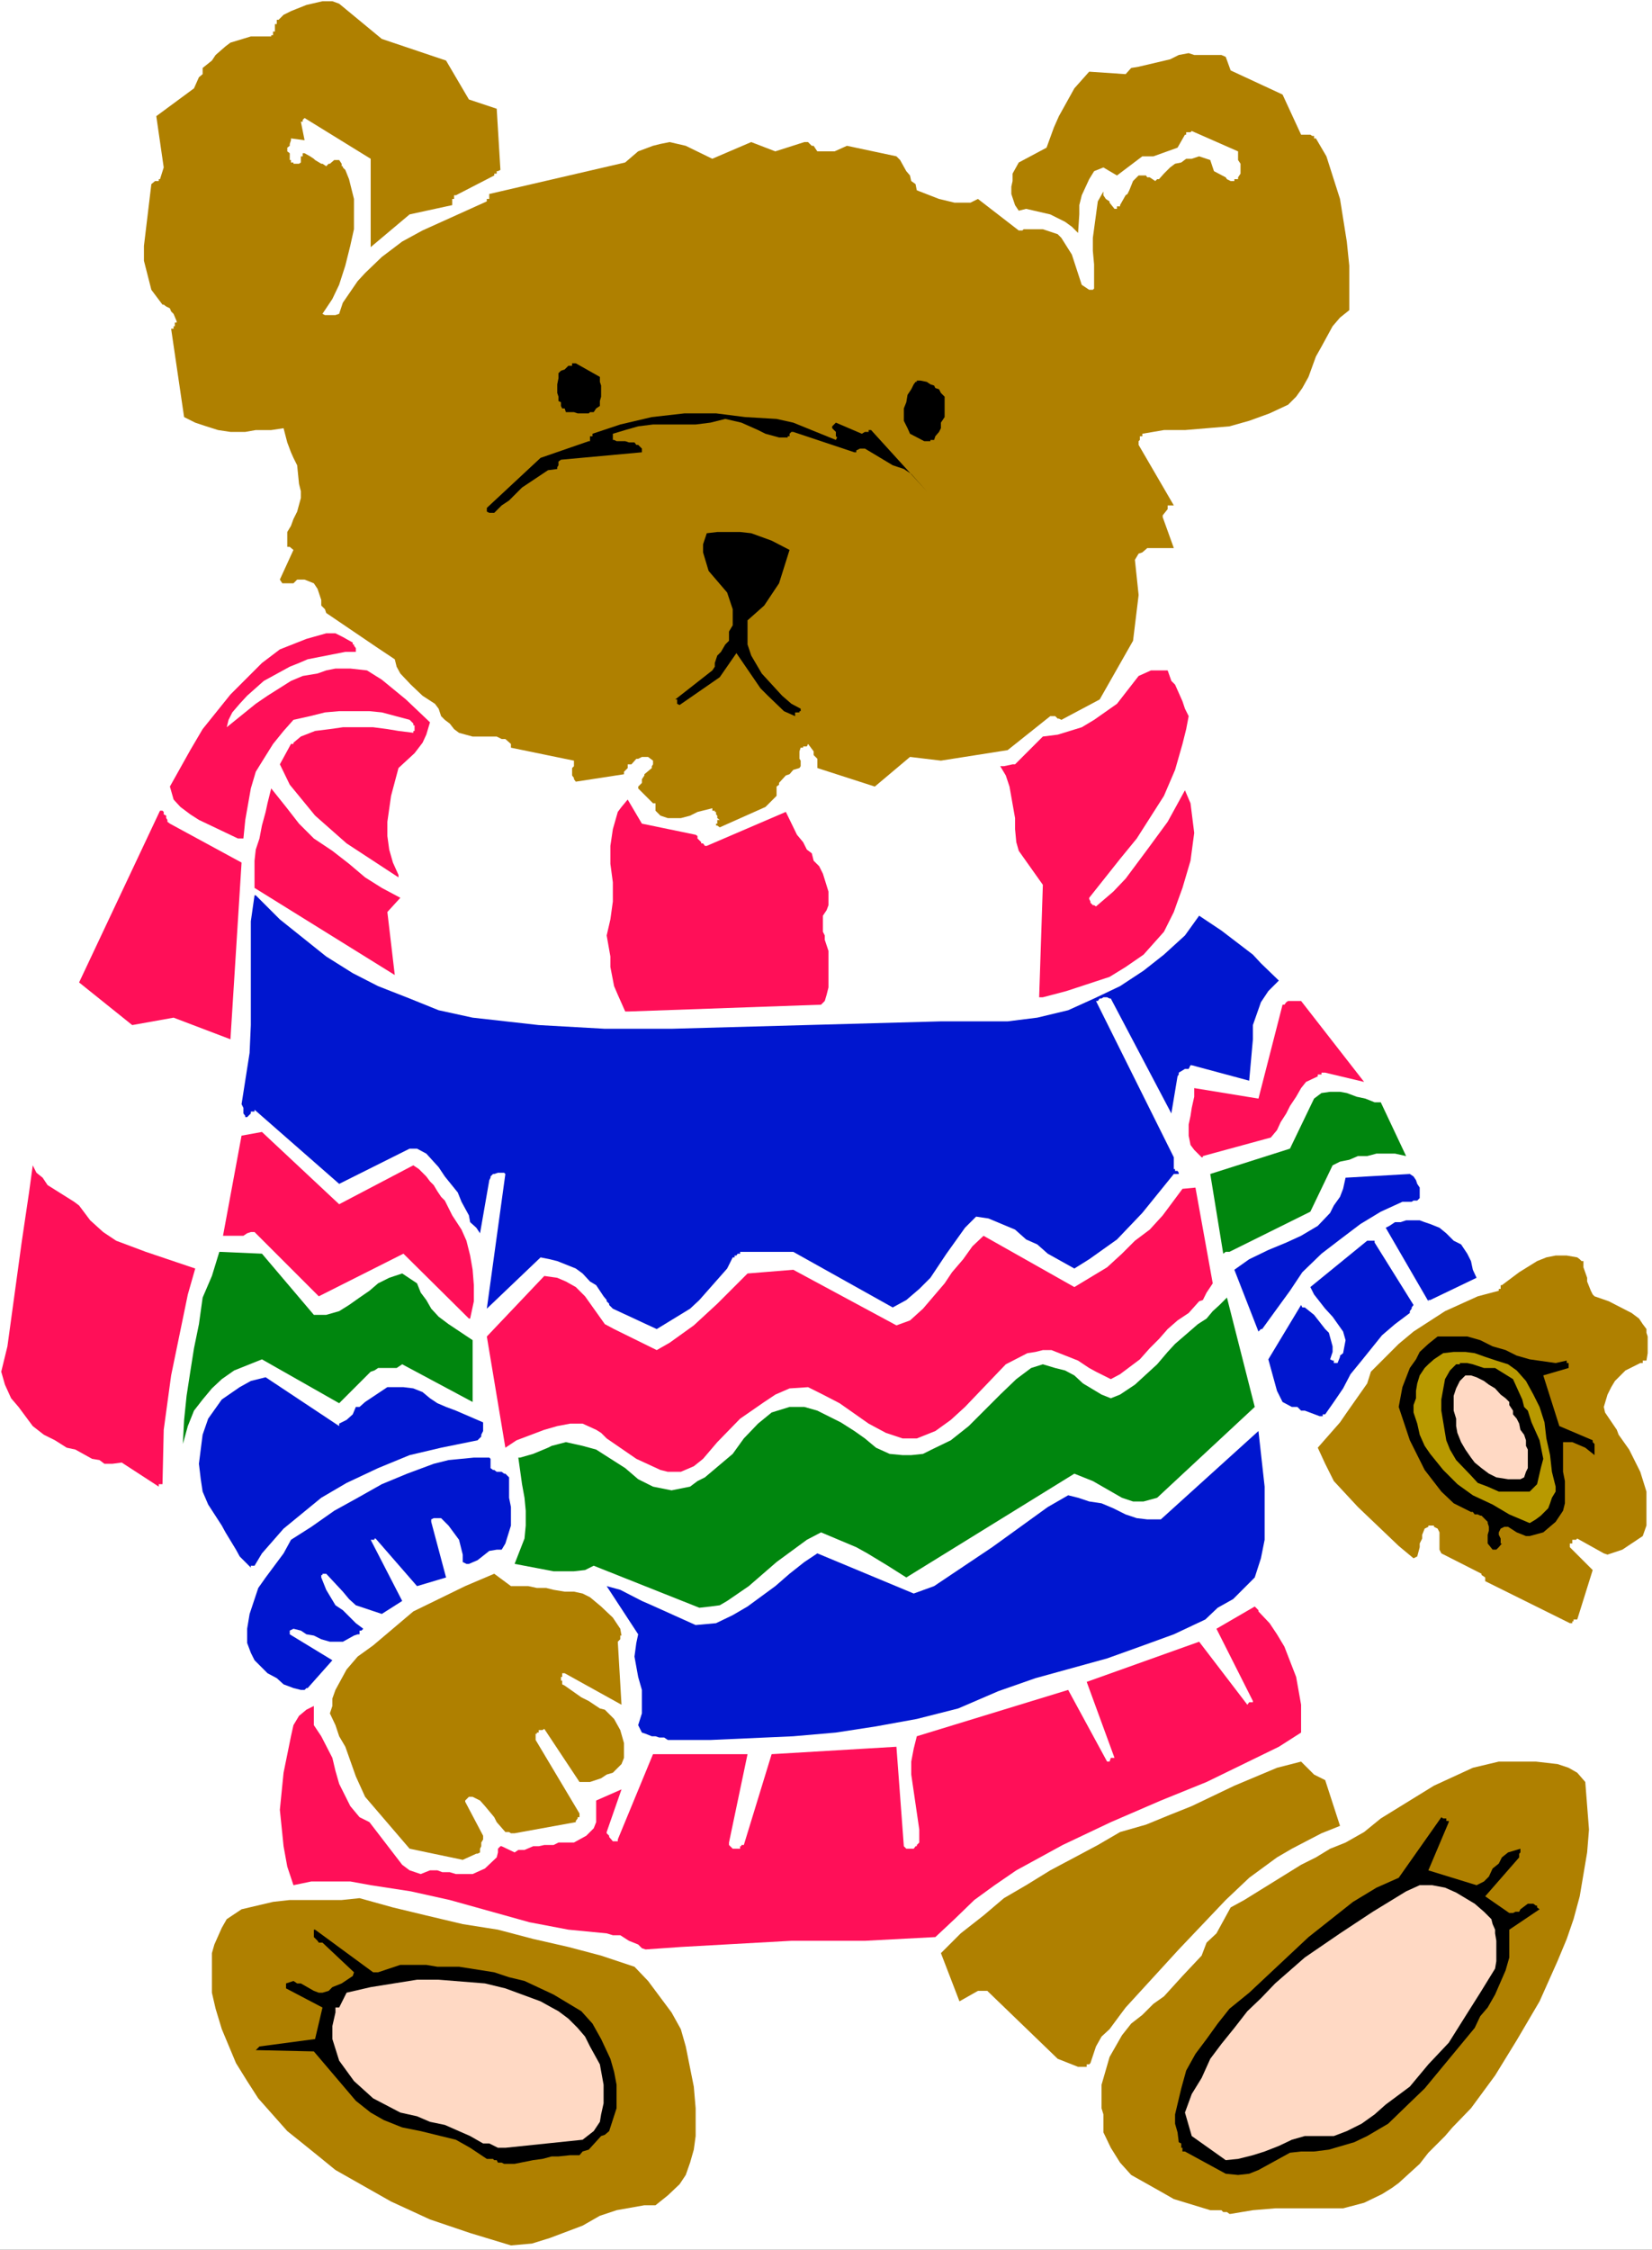 <?xml version="1.0" encoding="UTF-8" standalone="no"?>
<svg
   version="1.0"
   width="114.341mm"
   height="155.668mm"
   id="svg42"
   sodipodi:docname="Teddy Bear 45.wmf"
   xmlns:inkscape="http://www.inkscape.org/namespaces/inkscape"
   xmlns:sodipodi="http://sodipodi.sourceforge.net/DTD/sodipodi-0.dtd"
   xmlns="http://www.w3.org/2000/svg"
   xmlns:svg="http://www.w3.org/2000/svg">
  <rect width="100%" height="100%" fill="#333333" stroke="none"/>
  <sodipodi:namedview
     id="namedview42"
     pagecolor="#ffffff"
     bordercolor="#000000"
     borderopacity="0.25"
     inkscape:showpageshadow="2"
     inkscape:pageopacity="0.0"
     inkscape:pagecheckerboard="0"
     inkscape:deskcolor="#d1d1d1"
     inkscape:document-units="mm" />
  <defs
     id="defs1">
    <pattern
       id="WMFhbasepattern"
       patternUnits="userSpaceOnUse"
       width="6"
       height="6"
       x="0"
       y="0" />
  </defs>
  <path
     style="fill:#ffffff;fill-opacity:1;fill-rule:evenodd;stroke:none"
     d="M 0,588.353 H 432.155 V 0 H 0 Z"
     id="path1" />
  <path
     style="fill:#af8000;fill-opacity:1;fill-rule:evenodd;stroke:none"
     d="m 133.655,587.222 5.495,-0.485 4.687,-1.454 8.566,-3.232 4.525,-2.585 4.364,-1.454 7.273,-1.293 h 2.909 l 3.232,-2.585 3.071,-2.909 1.616,-2.424 1.131,-3.232 0.97,-3.393 0.485,-3.555 v -7.272 l -0.485,-5.656 -2.101,-10.503 -1.293,-4.525 -2.424,-4.363 -6.141,-8.241 -3.556,-3.717 -8.727,-2.909 -8.566,-2.262 -9.212,-2.101 -9.212,-2.424 -9.212,-1.454 -9.535,-2.262 -8.727,-2.101 -8.727,-2.424 -4.687,0.485 H 75.797 l -4.364,0.485 -8.242,1.939 -3.879,2.585 -1.293,2.262 -1.939,4.363 -0.646,2.262 v 5.009 5.333 l 0.97,4.201 1.616,5.332 3.717,8.888 2.909,4.686 2.909,4.525 7.596,8.564 4.04,3.232 4.202,3.393 4.364,3.555 14.545,8.241 10.182,4.686 10.505,3.555 z"
     id="path2" />
  <path
     style="fill:#af8000;fill-opacity:1;fill-rule:evenodd;stroke:none"
     d="m 321.935,578.981 5.818,-0.97 5.818,-0.485 h 17.778 l 5.495,-1.454 4.687,-2.262 2.586,-1.616 1.778,-1.293 5.495,-5.009 2.263,-2.909 4.364,-4.363 1.939,-2.262 4.848,-5.009 6.303,-8.564 5.656,-9.211 5.98,-10.18 4.687,-10.503 2.424,-5.817 1.778,-5.171 1.616,-5.979 1.939,-11.473 0.485,-5.979 -0.97,-12.443 -2.101,-2.424 -2.263,-1.293 -2.909,-0.97 -5.656,-0.646 h -3.555 -6.141 l -6.788,1.616 -10.182,4.686 -13.899,8.564 -4.364,3.555 -4.848,2.747 -4.04,1.616 -3.717,2.262 -3.879,1.939 -14.868,9.211 -3.555,1.939 -3.717,6.787 -2.586,2.424 -1.293,3.393 -5.01,5.333 -4.848,5.332 -2.747,1.939 -2.909,2.909 -2.909,2.262 -2.424,3.07 -3.232,5.656 -2.101,7.272 v 6.14 l 0.485,1.616 v 4.686 l 1.939,4.04 2.424,3.878 2.909,3.232 7.757,4.363 3.394,1.939 9.535,2.909 h 2.909 l 0.485,0.485 h 0.97 l 0.646,0.485 z"
     id="path3" />
  <path
     style="fill:#000000;fill-opacity:1;fill-rule:evenodd;stroke:none"
     d="m 320.642,568.478 3.232,0.323 2.909,-0.323 2.424,-0.97 8.242,-4.525 2.909,-0.323 h 3.394 l 3.879,-0.485 6.626,-1.939 3.394,-1.616 5.495,-3.232 5.172,-5.009 4.364,-4.201 13.091,-15.836 1.455,-3.07 1.939,-2.262 1.939,-3.393 2.747,-6.302 0.97,-3.393 v -3.878 -3.393 l 7.919,-5.332 -0.646,-0.485 v -0.485 h -0.323 l -0.646,-0.485 h -1.455 l -1.939,1.454 -0.323,0.646 h -0.97 l -0.646,0.323 h -0.97 l -6.303,-4.363 8.889,-10.18 v -0.97 l 0.323,-0.323 v -0.97 l -3.232,0.97 -1.616,1.293 -0.808,1.616 -1.616,1.293 -0.97,2.101 -1.293,1.293 -1.939,0.97 -12.606,-3.878 5.333,-12.604 v -0.323 h -0.646 v -0.646 h -0.808 l -0.485,-0.323 -11.151,15.836 -5.818,2.585 -6.141,3.717 -11.636,9.211 -15.515,14.543 -5.172,4.201 -3.071,3.878 -2.909,4.04 -2.909,3.878 -2.424,4.363 -1.293,4.686 -1.616,6.787 v 2.424 l 0.646,2.262 0.323,2.585 0.646,0.323 v 1.131 h 0.323 v 0.97 h 0.646 z"
     id="path4" />
  <path
     style="fill:#000000;fill-opacity:1;fill-rule:evenodd;stroke:none"
     d="m 132.2,565.892 h 2.424 l 4.848,-0.97 2.424,-0.323 2.424,-0.646 h 1.778 l 3.071,-0.323 h 2.424 l 0.808,-0.97 1.616,-0.485 3.232,-3.555 0.97,-0.323 1.131,-0.97 1.939,-5.979 v -6.14 l -0.646,-3.393 -0.97,-3.393 -2.424,-5.171 -2.263,-4.04 -2.909,-3.232 -7.273,-4.363 -7.596,-3.555 -4.04,-0.97 -3.879,-1.293 -9.212,-1.454 h -5.656 l -2.909,-0.485 h -6.788 l -2.909,0.97 -2.909,0.97 h -1.293 L 82.423,504.649 h -0.323 v 1.939 l 0.97,0.97 0.323,0.485 h 0.97 l 8.242,7.756 -0.323,0.97 -2.909,1.939 -2.424,0.97 -0.97,0.97 -1.616,0.485 h -0.97 l -1.293,-0.485 -3.394,-1.939 h -0.97 l -0.97,-0.646 -1.939,0.646 v 1.293 l 9.535,5.009 -1.939,8.241 -14.545,1.939 -0.97,0.97 h 0.646 l 14.545,0.323 10.99,12.927 3.879,3.07 3.394,1.939 4.848,1.939 4.848,0.97 9.212,2.262 3.717,2.101 4.364,2.909 h 1.616 l 0.323,0.323 h 0.646 l 0.323,0.646 h 0.97 l 0.646,0.323 z"
     id="path5" />
  <path
     style="fill:#ffd9c4;fill-opacity:1;fill-rule:evenodd;stroke:none"
     d="m 320.642,564.923 3.232,-0.323 3.879,-0.97 3.071,-0.97 3.717,-1.454 3.394,-1.616 3.394,-0.97 h 3.879 3.717 l 3.394,-1.293 3.879,-1.939 3.394,-2.424 2.909,-2.585 6.303,-4.686 4.848,-5.817 5.333,-5.656 4.364,-6.948 3.879,-6.14 3.879,-6.302 0.323,-1.939 v -2.101 -1.293 -1.939 l -0.323,-1.939 v -0.97 l -0.646,-1.454 -0.323,-1.293 -1.939,-1.939 -2.424,-2.101 -2.424,-1.454 -2.424,-1.454 -2.909,-1.293 -3.394,-0.646 h -3.232 l -3.555,1.616 -8.727,5.333 -8.566,5.656 -9.212,6.302 -7.757,6.787 -3.717,3.878 -3.556,3.393 -3.394,4.363 -3.394,4.201 -2.909,3.878 -2.263,5.009 -2.586,4.201 -1.778,4.848 1.778,6.14 z"
     id="path6" />
  <path
     style="fill:#ffd9c4;fill-opacity:1;fill-rule:evenodd;stroke:none"
     d="m 132.2,561.691 20.202,-2.101 2.909,-2.262 1.616,-2.424 0.323,-1.939 0.646,-2.909 v -4.848 l -0.97,-5.332 -2.586,-4.686 -1.293,-2.585 -1.939,-2.262 -2.424,-2.424 -2.586,-1.939 -1.778,-0.97 -2.909,-1.616 -9.212,-3.393 -5.333,-1.293 -12.121,-0.97 h -5.656 l -12.121,1.939 -6.303,1.454 -1.939,3.878 h -0.97 v 0.323 0.97 l -0.808,3.555 v 3.393 l 1.778,5.656 3.879,5.333 5.01,4.525 7.111,3.717 4.364,0.97 3.394,1.454 3.879,0.808 6.626,2.909 3.394,1.939 h 1.616 l 2.263,1.131 z"
     id="path7" />
  <path
     style="fill:#af8000;fill-opacity:1;fill-rule:evenodd;stroke:none"
     d="m 282.016,540.522 h 2.263 v -0.646 h 0.646 l 0.323,-0.323 1.455,-4.363 1.455,-2.585 2.101,-1.939 2.747,-3.717 1.455,-1.939 13.899,-15.19 12.283,-12.927 6.141,-5.817 7.273,-5.333 3.879,-2.262 3.717,-1.939 4.04,-2.101 4.848,-1.939 -3.879,-11.958 -2.909,-1.454 -3.394,-3.393 -6.303,1.616 -11.151,4.686 -11.151,5.333 -5.656,2.262 -6.303,2.585 -6.788,1.939 -5.818,3.393 -12.444,6.625 -6.303,3.878 -5.818,3.393 -5.333,4.525 -5.98,4.686 -5.172,5.171 4.848,12.604 4.848,-2.747 h 2.424 l 18.424,17.775 z"
     id="path8" />
  <path
     style="fill:#ff0f58;fill-opacity:1;fill-rule:evenodd;stroke:none"
     d="m 168.886,509.82 9.212,-0.646 28.929,-1.616 h 19.232 l 18.424,-0.97 5.01,-4.686 5.172,-5.009 5.333,-3.878 5.656,-3.878 12.121,-6.625 12.606,-5.979 13.091,-5.656 11.959,-4.848 18.909,-9.211 5.818,-3.717 v -3.555 -3.717 l -1.293,-7.272 -3.071,-7.918 -1.939,-3.232 -1.939,-2.909 -2.909,-3.07 v -0.323 l -0.97,-0.97 -10.02,5.817 9.535,18.906 v 0.323 h -0.97 l -0.485,0.646 -12.606,-16.482 -29.414,10.503 7.273,19.876 h -0.97 l -0.323,0.97 h -0.646 l -10.182,-18.745 -39.595,12.119 -0.808,3.232 -0.646,3.393 v 3.393 l 2.101,14.382 v 3.393 l -0.646,0.646 v 0.323 h -0.323 l -0.485,0.646 h -1.939 l -0.646,-0.646 -1.939,-26.016 -32.646,1.939 -7.273,23.754 h -0.646 v 0.323 h -0.323 v 0.646 h -1.939 l -0.97,-0.97 v -0.646 l 4.848,-23.108 h -24.727 l -9.212,22.3 v 0.485 h -1.293 l -0.97,-1.131 v -0.323 l -0.646,-0.646 v -0.323 l 3.879,-11.15 -6.626,2.909 v 5.656 l -0.646,1.616 -1.939,1.939 -3.232,1.778 h -2.101 -1.939 l -1.293,0.646 h -2.424 l -1.455,0.323 h -1.455 l -2.263,0.97 h -1.616 l -0.97,0.646 -3.394,-1.616 h -0.323 l -0.646,0.646 v 0.97 l -0.323,1.293 -3.071,2.909 -3.232,1.454 h -4.364 l -1.616,-0.485 h -1.939 l -1.293,-0.485 h -1.939 l -2.424,0.97 -2.909,-0.97 -1.939,-1.454 -8.566,-11.15 -2.586,-1.293 -2.424,-2.909 -2.909,-5.817 -0.97,-3.393 -0.808,-3.393 -2.909,-5.656 -1.939,-2.909 v -5.009 l -1.939,0.97 -1.939,1.616 -1.455,2.424 -0.646,2.909 -1.939,9.534 -0.97,9.695 0.97,9.534 0.97,5.333 1.616,4.848 4.687,-0.97 h 10.182 l 5.333,0.97 10.505,1.616 10.182,2.262 20.848,5.817 10.182,1.939 10.02,0.97 1.616,0.485 h 1.939 l 2.263,1.454 2.424,0.97 0.97,0.97 z"
     id="path9" />
  <path
     style="fill:#af8000;fill-opacity:1;fill-rule:evenodd;stroke:none"
     d="m 121.049,486.389 3.555,-1.616 h 0.323 l 0.646,-0.323 v -0.97 l 0.323,-0.646 v -0.97 l 0.485,-0.808 v -0.97 l -4.687,-8.888 v -0.323 l 0.97,-0.97 h 0.323 0.646 l 1.939,0.97 1.293,1.454 2.424,2.909 0.646,1.293 2.263,2.585 h 0.97 l 0.485,0.323 h 0.97 l 16,-2.909 v -0.323 l 0.485,-0.646 v -0.323 h 0.485 v -0.97 l -11.475,-19.229 v -1.616 h 0.323 v -0.323 h 0.485 v -0.646 h 0.97 l 0.485,-0.323 9.212,13.897 h 2.747 l 2.909,-0.97 1.455,-0.97 1.616,-0.485 2.263,-2.262 0.646,-1.616 v -3.878 l -0.97,-3.393 -1.616,-2.909 -2.424,-2.424 -1.293,-0.323 -2.909,-1.939 -1.939,-0.97 -4.364,-3.07 -0.646,-0.323 v -0.97 h -0.323 v -0.97 h 0.323 v -0.97 h 0.646 l 14.868,8.241 -0.97,-16.482 0.646,-0.646 v -0.97 h 0.323 l -0.323,-1.778 -0.97,-1.454 -0.97,-1.454 -3.071,-2.909 -2.909,-2.424 -1.939,-0.97 -2.263,-0.485 h -2.424 l -2.909,-0.485 -1.939,-0.485 h -2.424 l -2.263,-0.485 h -4.525 l -4.364,-3.232 -7.596,3.232 -13.576,6.625 -10.505,8.888 -4.04,2.909 -2.909,3.393 -2.909,5.333 -0.808,2.262 v 1.939 l -0.646,1.939 1.455,3.07 0.97,2.909 1.616,2.747 2.747,7.756 2.424,5.332 11.636,13.574 z"
     id="path10" />
  <path
     style="fill:#0016cf;fill-opacity:1;fill-rule:evenodd;stroke:none"
     d="m 174.704,455.041 h 11.151 l 21.656,-0.97 11.151,-0.97 10.505,-1.616 10.667,-1.939 10.828,-2.747 10.505,-4.525 9.697,-3.393 18.747,-5.171 8.566,-3.07 8.889,-3.232 8.242,-3.878 3.232,-3.07 4.04,-2.262 2.909,-2.909 2.747,-2.747 1.616,-5.009 0.97,-4.848 v -13.897 l -1.616,-14.543 -25.535,23.108 h -3.556 l -2.747,-0.323 -2.909,-0.97 -3.232,-1.616 -3.071,-1.293 -3.232,-0.485 -2.909,-0.97 -2.586,-0.646 -5.333,3.07 -14.545,10.503 -15.192,10.18 -5.333,1.939 -25.212,-10.503 -3.394,2.262 -3.879,3.07 -3.717,3.232 -7.273,5.333 -3.879,2.262 -4.364,2.101 -5.333,0.485 -11.475,-5.171 -2.586,-1.131 -5.656,-2.909 -3.556,-0.97 8.242,12.604 -0.485,2.262 -0.485,3.555 0.97,5.333 0.97,3.393 v 3.232 2.909 l -0.97,3.07 0.97,1.939 0.97,0.323 1.616,0.646 h 0.97 l 0.97,0.323 h 1.293 z"
     id="path11" />
  <path
     style="fill:#0016cf;fill-opacity:1;fill-rule:evenodd;stroke:none"
     d="m 78.706,441.952 h 0.97 l 0.485,-0.485 h 0.323 l 6.465,-7.272 -11.151,-6.787 v -0.97 l 0.97,-0.485 1.939,0.485 1.455,0.97 1.939,0.323 1.939,0.97 2.263,0.646 h 3.394 l 2.909,-1.616 0.97,-0.323 h 0.485 v -0.97 h 0.485 l 0.485,-0.485 -1.939,-1.454 -3.394,-3.393 -1.939,-1.293 -2.424,-4.04 -1.293,-3.232 v -0.646 h 0.323 v -0.323 h 0.97 l 4.364,4.686 1.616,1.939 1.778,1.616 4.848,1.616 1.939,0.646 5.333,-3.393 -8.242,-15.998 h 0.646 0.323 v -0.323 h 0.323 l 10.828,12.443 7.596,-2.262 -3.879,-14.543 v -0.646 l 0.646,-0.323 h 1.939 l 1.939,1.939 2.747,3.717 0.97,3.878 v 1.939 l 0.97,0.485 h 0.646 l 2.263,-0.97 3.071,-2.424 1.939,-0.323 h 1.293 l 0.97,-1.616 1.455,-4.686 v -4.848 l -0.485,-2.424 v -5.333 l -0.97,-0.97 h -0.323 l -0.646,-0.485 h -1.293 l -0.646,-0.485 h -0.323 l -0.646,-0.485 v -2.424 l -0.323,-0.323 h -4.04 l -6.626,0.646 -3.879,0.97 -6.949,2.585 -6.626,2.747 -6.303,3.555 -6.141,3.393 -5.98,4.201 -5.333,3.393 -1.939,3.555 -4.687,6.302 -1.939,2.747 -2.263,6.787 -0.646,3.878 v 3.717 l 0.97,2.585 0.97,1.939 3.394,3.393 2.424,1.293 1.778,1.616 2.586,0.97 z"
     id="path12" />
  <path
     style="fill:#af8000;fill-opacity:1;fill-rule:evenodd;stroke:none"
     d="m 411.63,424.015 v -0.485 h 0.97 l 4.04,-12.927 -5.98,-5.979 v -0.97 h 0.646 v -0.97 h 0.323 0.646 l 0.323,-0.323 6.949,3.878 0.97,0.323 3.879,-1.293 5.333,-3.555 0.97,-2.747 v -2.909 -5.979 l -1.616,-5.171 -2.909,-5.817 -2.747,-3.878 -0.485,-1.293 -3.071,-4.525 -0.323,-1.454 0.97,-3.232 0.97,-1.939 0.97,-1.616 2.747,-2.747 3.879,-1.939 h 0.646 v -0.646 h 0.97 l 0.323,-1.939 v -4.363 l -0.323,-0.97 v -0.97 l -0.97,-1.293 -0.97,-1.454 -1.939,-1.454 -5.98,-3.07 -3.717,-1.293 -0.485,-0.485 -0.485,-0.97 -0.97,-2.424 v -0.97 l -0.97,-2.747 v -1.616 h -0.485 l -0.485,-0.485 -0.646,-0.485 -2.747,-0.485 h -2.909 l -2.424,0.485 -2.424,0.97 -4.687,2.909 -3.879,2.909 -0.646,0.485 h -0.323 v 0.97 h -0.485 v 0.485 l -5.495,1.454 -8.566,3.878 -8.242,5.333 -3.879,3.232 -7.273,7.272 -0.97,3.07 -5.333,7.595 -1.778,2.585 -5.818,6.625 1.939,4.201 2.263,4.525 6.303,6.787 10.667,10.18 3.879,3.232 0.97,-0.485 0.646,-2.424 v -0.97 l 0.646,-1.293 v -0.97 l 0.646,-1.616 0.97,-0.485 v -0.323 h 1.455 v 0.323 l 0.97,0.485 0.485,0.97 v 4.525 l 0.485,0.97 10.505,5.333 v 0.323 l 0.97,0.646 v 0.97 l 0.646,0.323 21.495,10.665 h 0.646 v -0.485 z"
     id="path13" />
  <path
     style="fill:#00860e;fill-opacity:1;fill-rule:evenodd;stroke:none"
     d="m 182.947,420.46 2.909,-0.323 2.424,-0.323 1.939,-1.131 5.656,-3.878 7.273,-6.302 7.919,-5.817 3.717,-1.939 9.212,3.878 2.909,1.616 5.333,3.232 4.848,3.07 43.959,-27.147 4.848,1.939 7.596,4.363 2.909,0.97 h 2.747 l 3.555,-0.97 25.535,-23.754 -7.273,-28.602 -1.939,1.939 -1.778,1.616 -1.616,1.939 -2.263,1.454 -5.98,5.171 -1.939,2.101 -2.747,3.232 -5.818,5.333 -3.879,2.585 -2.424,0.97 -2.424,-0.97 -4.848,-2.909 -2.263,-2.101 -2.424,-1.293 -2.586,-0.646 -3.232,-0.97 -3.071,0.97 -3.879,2.909 -4.202,4.04 -8.242,8.241 -4.687,3.717 -5.01,2.424 -2.263,1.131 -3.071,0.323 h -2.263 l -3.394,-0.323 -3.555,-1.616 -2.909,-2.424 -2.747,-1.939 -3.556,-2.262 -6.141,-3.07 -3.394,-0.97 h -3.879 l -4.687,1.454 -3.555,2.909 -3.717,3.878 -2.909,4.04 -7.273,6.14 -1.939,0.97 -1.939,1.454 -4.848,0.97 -4.848,-0.97 -3.879,-1.939 -3.394,-2.909 -7.596,-4.848 -3.555,-0.97 -4.364,-0.97 -3.717,0.97 -0.97,0.485 -3.879,1.616 -3.394,0.97 h -0.485 l 0.97,6.948 0.646,3.555 0.323,3.393 v 3.878 l -0.323,3.393 -2.586,6.625 10.182,1.939 h 5.333 l 2.909,-0.323 2.263,-1.131 z"
     id="path14" />
  <path
     style="fill:#0016cf;fill-opacity:1;fill-rule:evenodd;stroke:none"
     d="m 66.585,409.472 1.939,-3.232 5.656,-6.464 9.858,-8.08 6.626,-3.878 8.242,-3.878 8.242,-3.393 8.242,-1.939 9.535,-1.939 0.97,-0.97 v -0.485 l 0.485,-0.97 v -2.262 l -7.111,-3.07 -2.586,-0.97 -2.263,-0.97 -1.939,-1.293 -1.939,-1.616 -2.424,-0.97 -2.586,-0.323 h -4.202 l -5.818,3.878 -1.455,1.293 h -0.97 l -0.808,1.939 -1.616,1.454 -1.939,0.97 v 0.646 l -19.232,-12.766 -3.879,0.97 -2.909,1.616 -4.687,3.232 -3.556,5.009 -1.455,4.201 -0.97,7.595 0.485,4.04 0.485,3.232 1.455,3.393 3.556,5.494 0.97,1.778 2.747,4.525 0.97,1.778 2.909,2.909 v -0.485 z"
     id="path15" />
  <path
     style="fill:#000000;fill-opacity:1;fill-rule:evenodd;stroke:none"
     d="m 392.075,404.624 0.808,-0.97 h -0.323 v -1.293 l -0.485,-0.97 v -0.646 l 0.485,-0.97 0.97,-0.485 h 0.97 l 2.263,1.454 2.424,0.97 h 0.97 l 3.555,-0.97 3.232,-2.747 1.939,-2.909 0.485,-1.939 v -5.817 l -0.485,-2.424 v -7.756 h 2.424 l 3.394,1.454 2.424,1.939 v -0.323 -1.131 -0.485 -0.97 l -0.485,-0.485 v -0.485 l -8.727,-3.717 -4.202,-13.25 6.626,-1.939 v -1.293 h -0.485 v -0.646 l -2.909,0.646 -6.788,-0.97 -3.394,-0.97 -2.909,-1.454 -3.394,-0.97 -3.232,-1.616 -3.394,-0.97 h -7.757 l -2.424,1.939 -2.263,2.101 -0.97,1.939 -1.616,2.262 -1.939,5.009 -0.97,5.171 2.909,8.726 3.879,7.756 4.364,5.656 3.232,3.07 4.525,2.262 h 0.485 l 0.485,0.646 h 0.808 l 0.646,0.323 h 0.323 l 1.616,1.616 v 0.323 l 0.323,0.97 v 0.97 l -0.323,1.131 v 2.262 l 1.293,1.616 h 0.97 z"
     id="path16" />
  <path
     style="fill:#b89900;fill-opacity:1;fill-rule:evenodd;stroke:none"
     d="m 400.156,398.322 1.616,-0.97 1.293,-0.97 0.97,-0.97 0.97,-0.97 0.485,-1.293 0.485,-1.454 0.97,-1.616 v -1.293 l -0.97,-3.878 -0.485,-4.363 -0.97,-4.363 -0.485,-4.201 -1.293,-4.04 -1.616,-3.232 -1.939,-3.555 -2.424,-2.747 -2.263,-1.616 -3.071,-0.97 -2.909,-0.97 -2.747,-0.97 -2.424,-0.323 h -3.071 l -2.747,0.323 -2.424,1.616 -1.455,1.293 -0.97,0.97 -1.293,1.939 -0.646,2.101 -0.323,1.939 v 1.939 l -0.646,1.778 v 1.939 l 0.97,2.909 0.646,2.909 1.293,2.909 1.455,2.101 3.394,4.201 3.717,3.717 4.04,2.909 5.172,2.424 4.364,2.585 z"
     id="path17" />
  <path
     style="fill:#000000;fill-opacity:1;fill-rule:evenodd;stroke:none"
     d="m 394.822,390.081 h 5.333 l 1.939,-1.939 0.97,-4.201 0.646,-2.424 -0.97,-4.848 -2.101,-4.686 -0.97,-3.07 -0.97,-0.97 -0.485,-1.939 -2.424,-5.332 -4.687,-2.909 h -2.909 l -2.909,-0.97 -1.455,-0.323 h -1.939 v 0.323 h -0.97 l -1.616,1.616 -1.293,2.262 -0.97,5.332 v 2.909 l 1.293,7.756 0.97,2.424 1.616,2.747 3.879,4.04 1.778,1.939 2.586,0.97 2.909,1.293 z"
     id="path18" />
  <path
     style="fill:#ff0f58;fill-opacity:1;fill-rule:evenodd;stroke:none"
     d="m 8.566,304.761 -0.97,7.11 -1.939,13.089 -3.717,27.147 -1.616,6.625 0.97,3.393 1.616,3.555 1.939,2.262 3.717,5.009 2.909,2.262 2.909,1.454 3.071,1.939 2.263,0.485 4.364,2.424 1.939,0.323 1.293,0.97 h 2.101 l 2.424,-0.323 9.697,6.302 v -0.646 h 0.97 l 0.323,-14.22 1.939,-14.22 4.364,-21.168 1.939,-6.787 -12.929,-4.363 -7.757,-2.909 -3.394,-2.262 -3.394,-3.07 -2.909,-3.878 -1.293,-0.97 -6.949,-4.363 -1.293,-1.939 -1.616,-1.293 z"
     id="path19" />
  <path
     style="fill:#ffffff;fill-opacity:1;fill-rule:evenodd;stroke:none"
     d="m 9.535,299.428 14.06,12.119 1.131,1.454 2.263,3.232 1.455,1.616 3.394,2.262 3.394,2.101 3.879,0.97 3.717,1.293 9.212,2.424 0.97,-2.424 v -1.939 l 0.97,-2.424 1.455,-8.241 0.97,-1.939 1.616,-9.534 0.97,-7.918 0.808,-6.625 0.485,-3.878 0.97,-3.393 -1.939,-1.293 -3.879,-2.909 -7.273,-3.07 -4.687,-0.97 -1.616,0.97 -5.656,1.454 h -2.909 l -7.273,-5.333 -1.293,-1.293 -4.04,-2.424 -0.97,-1.616 -1.939,5.009 -4.364,12.927 -1.293,5.494 -1.939,9.049 z"
     id="path20" />
  <path
     style="fill:#ffd9c4;fill-opacity:1;fill-rule:evenodd;stroke:none"
     d="m 394.499,386.849 h 3.232 l 0.97,-0.485 0.485,-1.454 0.485,-0.97 v -1.454 -1.939 -1.454 l -0.485,-0.97 v -1.454 l -0.485,-1.454 -0.97,-1.293 -0.323,-1.616 -0.646,-1.293 -0.97,-1.131 v -0.97 l -0.97,-1.454 v -0.808 l -0.97,-0.97 -1.293,-0.97 -1.455,-1.616 -1.616,-0.97 -1.293,-0.97 -1.939,-0.97 -1.455,-0.485 h -1.455 l -1.455,1.454 -0.97,1.939 -0.646,1.939 v 1.939 1.939 l 0.646,2.101 v 1.939 l 0.323,1.778 0.97,2.424 1.131,1.939 1.455,2.101 0.97,1.293 1.778,1.454 1.939,1.454 1.939,0.97 z"
     id="path21" />
  <path
     style="fill:#ff0f58;fill-opacity:1;fill-rule:evenodd;stroke:none"
     d="m 174.704,384.91 h 3.394 l 3.394,-1.454 2.424,-1.939 3.717,-4.363 5.98,-6.14 6.303,-4.363 2.909,-1.939 3.717,-1.616 4.848,-0.323 3.879,1.939 4.364,2.262 7.596,5.333 4.525,2.424 4.364,1.454 h 3.717 l 4.848,-1.939 4.04,-2.909 3.717,-3.393 10.667,-11.15 5.656,-2.909 2.101,-0.323 1.939,-0.485 h 2.263 l 6.949,2.747 2.909,1.939 1.778,0.97 3.879,1.939 2.424,-1.293 5.172,-3.878 2.586,-2.909 2.424,-2.424 2.263,-2.585 2.586,-2.262 2.909,-1.939 2.747,-3.07 0.97,-0.323 0.97,-1.939 0.97,-1.454 0.646,-0.97 -4.525,-25.047 -3.394,0.323 -5.172,6.948 -3.394,3.717 -3.879,2.909 -3.394,3.393 -3.879,3.555 -8.566,5.171 -23.757,-13.412 -2.909,2.747 -2.424,3.393 -2.909,3.393 -1.939,2.909 -5.656,6.625 -3.394,3.07 -3.556,1.293 -26.989,-14.543 -11.959,0.97 -7.919,7.918 -6.141,5.656 -6.303,4.525 -3.394,1.939 -11.151,-5.494 -2.424,-1.293 -5.172,-7.272 -2.424,-2.424 -2.586,-1.454 -2.263,-0.97 -3.394,-0.485 -15.03,15.836 4.848,29.086 2.909,-1.939 7.273,-2.747 3.394,-0.97 3.394,-0.646 h 3.232 l 3.555,1.616 1.293,0.808 1.455,1.454 7.757,5.333 6.303,2.909 z"
     id="path22" />
  <path
     style="fill:#00860e;fill-opacity:1;fill-rule:evenodd;stroke:none"
     d="m 47.838,377.638 1.293,-4.686 1.616,-4.04 2.263,-2.909 2.424,-2.909 2.586,-2.424 3.232,-2.262 4.04,-1.616 3.232,-1.293 20.202,11.473 7.273,-7.272 0.97,-0.97 0.97,-0.323 0.97,-0.646 h 0.97 1.455 0.97 1.455 l 1.455,-0.97 18.424,9.857 v -16.159 l -1.939,-1.293 -2.424,-1.616 -1.939,-1.293 -2.586,-1.939 -1.939,-2.101 -1.293,-2.262 -1.455,-1.939 -0.97,-2.424 -3.879,-2.585 -3.394,1.131 -2.909,1.454 -2.263,1.939 -2.586,1.778 -2.747,1.939 -2.586,1.616 -3.394,0.97 h -3.232 l -13.576,-15.998 -11.151,-0.485 -1.939,6.302 -2.424,5.656 -0.97,6.948 -1.293,6.302 -0.97,6.14 -0.97,6.302 -0.646,6.302 z"
     id="path23" />
  <path
     style="fill:#0016cf;fill-opacity:1;fill-rule:evenodd;stroke:none"
     d="m 346.662,369.882 2.263,-3.232 2.424,-3.555 1.939,-3.717 2.909,-3.555 5.333,-6.625 3.394,-2.909 3.879,-2.909 v -0.485 l 0.485,-0.646 v -0.323 l 0.485,-0.646 -10.182,-16.321 v -0.485 h -1.455 -0.485 l -14.868,12.119 0.97,1.939 2.909,3.717 1.939,2.101 2.747,3.878 0.646,2.262 -0.646,3.393 -0.808,0.646 v 0.323 l -0.646,1.616 h -0.97 v -0.646 h -0.323 l -0.646,-0.323 0.646,-1.939 v -1.454 l -0.97,-3.555 -0.97,-0.97 -2.909,-3.717 -2.424,-1.939 h -0.646 l -0.323,-0.646 -8.566,14.22 2.263,8.241 1.455,2.909 2.424,1.293 h 1.455 l 0.97,0.97 h 0.97 l 3.879,1.454 h 0.808 v -0.485 z"
     id="path24" />
  <path
     style="fill:#0016cf;fill-opacity:1;fill-rule:evenodd;stroke:none"
     d="m 330.177,347.582 3.394,-4.686 3.879,-5.332 3.232,-4.848 5.01,-4.848 4.848,-3.717 5.333,-4.04 5.333,-3.232 5.656,-2.585 h 0.485 0.97 0.485 0.485 l 0.485,-0.323 h 0.646 0.323 l 0.646,-0.646 v -0.323 -1.131 -1.293 l -0.646,-0.97 -0.323,-0.97 -0.646,-0.97 -0.97,-0.646 -16.808,0.97 -0.646,2.909 -0.808,2.101 -1.616,2.262 -0.97,1.939 -3.232,3.393 -4.364,2.585 -3.879,1.778 -4.687,1.939 -5.01,2.424 -3.879,2.747 6.303,16.159 0.646,-0.646 z"
     id="path25" />
  <path
     style="fill:#0016cf;fill-opacity:1;fill-rule:evenodd;stroke:none"
     d="m 66.585,234.146 -0.97,6.787 v 14.058 6.787 6.302 l -0.323,7.272 -2.101,13.412 0.485,0.97 v 1.454 l 0.485,0.646 v 0.323 h 0.485 l 0.97,-0.97 v -0.485 h 0.97 v -0.485 l 22.141,19.391 18.424,-9.211 h 1.939 l 2.424,1.293 3.232,3.555 1.616,2.424 3.394,4.201 0.97,2.424 1.939,3.555 0.323,1.778 1.616,1.454 0.97,1.454 2.424,-13.897 0.323,-0.646 v -0.323 l 0.646,-0.646 h 0.323 l 0.97,-0.323 h 1.616 l 0.323,0.323 -4.848,35.227 14.06,-13.412 2.424,0.485 1.939,0.485 4.848,1.939 1.778,1.293 1.939,2.101 1.616,0.97 1.939,2.909 0.808,0.97 v 0.323 l 0.646,0.646 v 0.323 l 0.97,0.97 11.475,5.333 8.727,-5.333 2.424,-2.262 7.273,-8.241 1.455,-2.909 h 0.485 v -0.485 h 0.485 l 0.323,-0.485 h 0.646 v -0.485 h 13.899 l 26.02,14.543 3.555,-1.939 3.394,-2.909 2.909,-2.909 4.202,-6.302 4.848,-6.787 2.909,-2.909 3.232,0.485 6.949,2.909 2.909,2.585 2.909,1.293 2.747,2.424 6.949,3.878 3.879,-2.424 7.273,-5.171 6.626,-6.948 8.242,-10.18 h 1.293 v -0.323 l -0.323,-0.485 h -0.646 v -0.485 h -0.323 v -3.07 l -20.363,-40.883 h 0.485 l 0.485,-0.646 h 0.485 l 0.485,-0.323 h 0.97 l 0.646,0.323 h 0.323 l 15.838,30.056 1.616,-9.695 0.323,-0.485 v -0.485 l 1.616,-0.97 h 0.97 l 0.485,-0.97 h 0.323 l 15.03,4.04 0.97,-10.827 v -3.717 l 2.101,-5.979 1.939,-2.909 2.747,-2.747 -4.687,-4.525 -2.101,-2.262 -8.242,-6.302 -5.818,-3.878 -3.717,5.171 -5.495,5.009 -5.333,4.201 -6.141,4.04 -6.788,3.232 -6.788,3.07 -8.081,1.939 -7.757,0.97 h -17.454 l -70.464,1.939 h -17.454 l -17.293,-0.97 -17.293,-1.939 -8.889,-1.939 -7.596,-3.07 -8.242,-3.232 -6.626,-3.393 -6.949,-4.363 -12.121,-9.695 -6.303,-6.302 h -0.323 v -0.323 z"
     id="path26" />
  <path
     style="fill:#ff0f58;fill-opacity:1;fill-rule:evenodd;stroke:none"
     d="m 66.585,232.206 36.686,22.784 -1.939,-16.482 3.394,-3.717 -4.848,-2.585 -4.364,-2.747 -4.202,-3.555 -4.364,-3.393 -4.848,-3.232 -3.879,-3.878 -3.394,-4.363 -3.879,-4.848 -0.97,3.878 -0.485,2.262 -0.97,3.555 -0.646,3.393 -0.97,2.909 -0.323,2.909 v 3.393 z"
     id="path27" />
  <path
     style="fill:#ff0f58;fill-opacity:1;fill-rule:evenodd;stroke:none"
     d="m 122.988,344.835 0.97,-4.525 v -4.201 l -0.323,-4.04 -0.646,-3.717 -0.97,-3.878 -1.293,-2.909 -2.424,-3.717 -1.939,-3.878 -0.97,-0.97 -0.97,-1.454 -0.97,-1.616 -0.97,-0.97 -0.97,-1.293 -0.97,-0.97 -0.97,-0.97 -1.455,-0.97 -19.394,10.18 -20.202,-18.906 -5.333,0.97 -4.848,26.178 h 0.97 0.97 1.455 0.97 0.97 l 0.97,-0.646 0.97,-0.323 h 0.97 l 16.808,16.805 22.141,-11.15 17.131,16.967 z"
     id="path28" />
  <path
     style="fill:#0016cf;fill-opacity:1;fill-rule:evenodd;stroke:none"
     d="m 374.136,339.988 12.121,-5.817 -0.97,-2.101 -0.485,-2.262 -0.97,-1.939 -1.616,-2.424 -1.939,-0.97 -1.939,-1.939 -1.778,-1.454 -2.424,-0.97 -1.455,-0.485 -1.293,-0.485 h -1.616 -1.939 l -1.455,0.485 h -1.455 l -1.455,0.97 -0.97,0.485 11.151,19.229 v -0.323 z"
     id="path29" />
  <path
     style="fill:#00860e;fill-opacity:1;fill-rule:evenodd;stroke:none"
     d="m 321.611,327.384 21.171,-10.503 5.818,-12.119 1.939,-0.97 2.424,-0.485 2.263,-0.97 h 2.424 l 2.424,-0.646 h 2.424 2.424 l 2.909,0.646 -6.626,-14.058 h -1.616 l -2.424,-0.97 -2.263,-0.485 -2.586,-0.97 -1.778,-0.323 h -2.586 l -2.263,0.323 -1.939,1.454 -6.303,13.089 -20.848,6.625 3.394,20.845 0.646,-0.485 h 0.323 z"
     id="path30" />
  <path
     style="fill:#ff0f58;fill-opacity:1;fill-rule:evenodd;stroke:none"
     d="m 314.662,302.337 17.778,-4.848 1.616,-1.939 0.97,-2.101 1.455,-2.262 0.97,-1.939 1.616,-2.424 1.293,-2.262 1.293,-1.616 3.071,-1.454 v -0.485 h 0.485 0.485 v -0.485 h 0.323 0.646 l 10.182,2.424 -16.485,-21.168 h -0.97 -0.323 -1.131 -0.97 l -0.485,0.323 -0.485,0.646 h -0.485 l -6.303,24.562 -16.808,-2.747 v 2.262 l -0.646,2.909 -0.323,2.101 -0.485,2.262 v 2.909 l 0.485,2.424 0.97,1.293 1.939,1.939 h 0.323 z"
     id="path31" />
  <path
     style="fill:#ff0f58;fill-opacity:1;fill-rule:evenodd;stroke:none"
     d="m 60.282,271.796 2.909,-46.215 -18.747,-10.18 -0.646,-0.485 v -0.485 l -0.323,-0.485 v -0.646 l -0.646,-0.323 v -0.646 l -0.323,-0.323 h -0.646 l -21.171,44.922 13.899,11.15 10.828,-1.939 z"
     id="path32" />
  <path
     style="fill:#ffffff;fill-opacity:1;fill-rule:evenodd;stroke:none"
     d="m 143.351,266.141 h 15.353 l -1.455,-5.009 -0.323,-4.201 -0.97,-9.695 v -25.047 -1.939 -2.424 l 1.293,-4.848 1.455,-3.878 -0.808,-0.97 h -1.939 l -0.646,0.485 h -1.293 l -0.97,0.485 h -2.424 l -1.455,-0.485 -1.455,-1.939 -1.616,-3.232 -0.323,-0.97 -0.97,-1.131 -29.414,-8.08 h -0.646 l -0.323,0.323 v 1.939 l -5.333,6.948 -2.909,6.625 -0.646,2.909 v 3.878 l 0.97,6.625 3.071,6.948 h 0.485 v 0.323 l 0.97,0.97 21.171,4.04 v 1.293 l -20.687,-1.293 -2.424,1.293 -0.646,0.97 -0.97,0.485 -0.323,0.97 -0.97,0.97 -0.646,0.97 4.525,16.482 z"
     id="path33" />
  <path
     style="fill:#ff0f58;fill-opacity:1;fill-rule:evenodd;stroke:none"
     d="m 164.523,264.525 50.262,-1.778 0.97,-0.97 0.485,-1.616 0.485,-1.939 v -9.534 l -0.97,-2.909 v -1.131 l -0.485,-0.97 v -4.201 l 0.97,-1.454 0.485,-1.293 v -3.555 l -1.455,-4.686 -0.97,-1.939 -1.455,-1.454 -0.485,-1.939 -1.293,-0.97 -0.97,-1.939 -1.616,-1.939 -2.909,-5.979 -20.687,8.888 h -0.485 l -0.485,-0.646 h -0.485 v -0.323 l -0.97,-0.97 v -0.646 l -0.485,-0.323 -14.06,-2.909 -3.717,-6.302 -1.616,1.939 -0.97,1.293 -1.293,4.525 -0.646,4.363 v 4.686 l 0.646,4.848 v 5.009 l -0.646,4.686 -0.97,4.201 0.97,5.494 v 2.747 l 0.97,5.009 0.97,2.262 1.939,4.363 z"
     id="path34" />
  <path
     style="fill:#ffffff;fill-opacity:1;fill-rule:evenodd;stroke:none"
     d="m 237.087,264.525 29.414,-2.424 0.97,-3.878 0.323,-3.717 0.97,-3.878 v -4.363 l 0.646,-3.878 -0.97,-8.564 -0.97,-3.393 -0.646,-0.97 -0.97,-0.646 -0.97,-0.97 -0.808,-0.323 -0.485,-0.97 -1.939,-1.939 -0.485,-0.97 v -11.635 l -0.646,-2.424 -1.939,-5.171 -0.808,-3.07 -17.939,-0.485 -1.455,0.97 -2.909,4.363 -2.747,2.909 -3.879,1.939 -2.586,-0.97 -2.263,-0.485 -2.424,-0.97 -7.273,-1.454 -2.424,-0.485 -2.424,-0.485 v 2.909 l 0.646,1.939 1.778,4.363 1.939,4.201 5.818,8.241 1.455,4.363 0.485,1.939 v 2.585 l -0.485,2.747 -1.131,2.909 v 2.262 l 0.646,2.585 v 14.543 z"
     id="path35" />
  <path
     style="fill:#ff0f58;fill-opacity:1;fill-rule:evenodd;stroke:none"
     d="m 272.804,260.808 6.141,-1.616 11.313,-3.717 4.202,-2.585 4.687,-3.232 5.333,-5.979 2.586,-5.171 0.97,-2.747 1.293,-3.555 2.101,-7.11 0.97,-7.272 -0.97,-7.756 -1.455,-3.393 -4.525,8.241 -5.333,7.272 -5.656,7.595 -3.232,3.393 -4.525,3.878 -0.485,-0.323 h -0.323 l -0.646,-0.646 v -0.323 l -0.323,-0.646 v -0.323 l 8.081,-10.18 4.364,-5.333 7.111,-11.15 2.909,-6.787 1.939,-6.787 0.97,-3.878 0.646,-3.393 -0.97,-1.939 -0.646,-1.939 -1.939,-4.363 -0.97,-0.97 -0.97,-2.747 h -0.97 -1.293 -0.97 -1.131 l -3.232,1.454 -5.656,7.272 -5.98,4.201 -3.232,1.939 -6.303,1.939 -3.879,0.485 -6.303,6.302 -0.97,0.97 h -0.646 l -2.263,0.485 h -0.97 l 1.455,2.424 0.97,2.909 1.455,8.241 v 2.909 l 0.323,3.393 0.646,2.262 6.303,8.888 -0.97,29.41 z"
     id="path36" />
  <path
     style="fill:#ff0f58;fill-opacity:1;fill-rule:evenodd;stroke:none"
     d="m 104.241,228.813 -1.455,-3.232 -0.97,-3.393 -0.485,-3.555 v -3.717 l 0.97,-6.787 1.939,-7.272 4.202,-3.878 2.101,-2.747 0.97,-2.101 0.97,-3.232 -6.303,-5.979 -6.303,-5.171 -3.879,-2.424 -4.364,-0.485 h -3.879 l -2.424,0.485 -2.263,0.808 -3.879,0.646 -3.071,1.293 -6.141,3.878 -3.071,2.101 -7.596,6.14 0.485,-1.939 0.97,-1.939 1.939,-2.262 1.939,-2.101 4.364,-3.878 6.788,-3.717 2.424,-0.97 2.263,-0.97 9.858,-1.939 h 2.747 v -0.97 l -0.485,-0.646 v -0.323 h -0.323 v -0.485 l -2.586,-1.454 -1.939,-0.97 H 85.332 l -5.172,1.454 -6.949,2.747 -4.687,3.555 -8.242,8.241 -7.273,9.049 -3.232,5.494 -5.333,9.534 0.97,3.393 1.778,1.939 2.586,1.939 2.263,1.454 10.182,4.848 h 1.455 l 0.485,-4.848 1.455,-8.241 1.293,-4.363 2.101,-3.393 2.424,-3.878 2.747,-3.393 2.586,-2.909 4.364,-0.97 3.879,-0.97 3.717,-0.323 h 7.919 l 3.232,0.323 7.273,1.939 0.97,0.97 v 0.485 h 0.323 v 1.454 h -0.323 v 0.485 l -3.879,-0.485 -2.909,-0.485 -3.717,-0.485 h -7.919 l -3.394,0.485 -3.879,0.485 -3.717,1.454 -1.939,1.616 v 0.323 h -0.646 l -2.909,5.332 2.586,5.333 6.626,8.08 8.242,7.272 13.576,8.888 z"
     id="path37" />
  <path
     style="fill:#af8000;fill-opacity:1;fill-rule:evenodd;stroke:none"
     d="m 188.28,216.371 11.959,-5.333 2.909,-2.909 v -2.424 l 0.646,-0.485 v -0.485 l 1.778,-1.939 0.97,-0.323 0.97,-1.131 1.616,-0.485 0.323,-0.485 v -1.454 l -0.323,-0.485 v -1.939 l 0.323,-0.97 h 0.646 v -0.323 h 0.97 l 0.323,-0.646 1.455,1.939 v 0.97 l 0.97,0.97 v 1.454 0.485 0.485 l 15.03,4.848 9.212,-7.756 8.081,0.97 17.454,-2.747 11.151,-8.888 h 1.293 l 0.646,0.646 h 0.323 l 0.646,0.323 10.02,-5.332 8.727,-15.351 1.455,-11.958 -0.97,-9.211 0.97,-1.616 0.97,-0.323 1.293,-1.131 h 6.949 l -2.909,-8.08 v -0.485 l 1.293,-1.616 v -0.323 -0.646 h 1.616 l -9.212,-15.836 v -0.97 l 0.323,-0.323 v -0.97 h 0.646 v -0.646 l 5.656,-0.97 h 5.495 l 11.636,-0.97 5.172,-1.454 5.333,-1.939 4.848,-2.262 2.101,-2.101 1.616,-2.262 1.616,-2.909 1.939,-5.333 1.455,-2.585 2.909,-5.333 1.939,-2.262 2.424,-1.939 v -11.635 l -0.646,-6.302 -1.778,-11.15 -3.555,-11.15 -2.747,-4.686 h -0.485 v -0.646 h -0.485 l -0.485,-0.323 h -2.424 l -4.848,-10.503 -13.576,-6.302 -1.293,-3.555 -1.131,-0.485 h -7.111 l -1.455,-0.485 -2.586,0.485 -2.263,1.131 -8.242,1.939 -1.939,0.323 -1.455,1.616 -9.535,-0.646 -3.879,4.363 -4.04,7.272 -1.293,2.909 -1.939,5.333 -7.273,3.878 -1.616,2.909 v 1.939 l -0.323,1.454 v 1.939 l 0.97,2.909 0.97,1.454 1.939,-0.485 6.303,1.454 3.879,1.939 1.778,1.293 1.616,1.616 0.323,-4.848 v -2.424 l 0.646,-2.585 1.939,-4.201 1.293,-2.101 2.424,-0.97 3.556,2.101 6.626,-5.009 h 0.97 1.939 l 6.303,-2.262 1.939,-3.393 h 0.323 v -0.646 h 1.131 l 0.323,-0.323 12.121,5.333 V 41.852 l 0.646,0.97 v 2.585 l -0.646,0.97 v 0.485 h -0.97 v 0.485 h -0.97 l -0.97,-0.485 -0.323,-0.485 -3.071,-1.616 -0.97,-2.909 -2.909,-0.97 -1.939,0.646 h -1.455 l -1.293,0.97 -1.616,0.323 -1.293,0.97 -1.616,1.616 -1.293,1.454 h -0.485 l -0.485,0.485 -1.455,-0.97 h -0.646 l -0.323,-0.485 h -1.939 l -1.455,1.454 -0.97,2.424 -0.485,0.97 -0.485,0.323 -1.455,2.585 v 0.323 h -0.808 v 0.646 h -0.646 l -1.293,-1.616 v -0.323 l -0.97,-0.646 -0.646,-0.97 v -0.97 l -1.455,2.585 -1.293,9.534 v 3.393 l 0.323,3.555 v 6.302 l -0.323,0.323 h -0.97 l -1.939,-1.293 -2.586,-7.918 -2.747,-4.363 -0.97,-0.97 -3.879,-1.293 h -5.01 l -0.323,0.323 h -0.97 l -10.667,-8.241 -1.939,0.97 h -4.202 l -4.04,-0.97 -5.818,-2.262 -0.323,-1.616 -1.131,-0.808 -0.323,-1.454 -0.97,-1.131 -1.616,-2.909 -0.97,-0.97 -12.929,-2.747 -3.232,1.454 h -1.131 -1.455 -0.97 -0.97 l -0.97,-1.454 h -0.485 l -0.97,-0.97 h -0.97 l -7.596,2.424 -6.303,-2.424 -10.182,4.363 -6.949,-3.393 -4.202,-0.97 -2.424,0.485 -1.939,0.485 -3.879,1.454 -3.394,2.909 -35.555,8.241 v 1.293 h -0.646 v 0.646 l -16.808,7.595 -5.333,2.909 -5.333,4.04 -4.364,4.201 -1.939,2.101 -3.879,5.656 -0.97,2.909 -0.97,0.323 h -2.747 l -0.646,-0.323 2.586,-3.878 1.778,-3.717 1.616,-5.009 1.293,-5.171 0.97,-4.363 V 52.032 l -1.293,-5.171 -0.97,-2.424 -0.646,-0.646 V 43.468 H 89.372 V 42.822 L 88.726,41.852 h -1.293 l -1.131,0.97 H 85.979 L 85.332,43.468 84.362,42.822 H 84.039 L 82.423,41.852 82.1,41.529 81.13,40.883 79.676,40.075 h -0.485 v 0.808 h -0.485 v 1.616 l -0.485,0.323 h -0.485 v 0.646 -0.646 H 76.767 V 42.498 H 76.12 V 41.852 h -0.323 v -1.778 l -0.646,-0.485 v -0.97 l 0.646,-0.485 v -0.485 l 0.323,-0.97 v -0.485 l 3.556,0.485 -0.97,-4.848 h 0.485 v -0.485 l 0.485,-0.485 17.293,10.665 v 23.108 l 10.182,-8.564 11.151,-2.424 V 52.032 h 0.485 v -0.97 h 0.485 l 10.02,-5.171 v -0.485 h 0.646 V 44.761 h 0.323 L 130.907,44.438 129.937,28.44 122.665,26.016 116.685,15.836 99.877,10.18 88.726,0.97 86.948,0.323 h -2.586 L 80.16,1.293 77.736,2.262 76.12,2.909 74.181,3.878 73.211,4.848 72.888,5.171 H 72.403 V 6.302 H 71.918 V 8.241 H 71.433 V 9.211 H 70.948 V 9.534 H 65.615 l -5.333,1.616 -1.293,0.97 -2.586,2.262 -0.97,1.454 -2.424,1.939 v 1.616 l -0.97,0.808 -1.293,2.909 -9.858,7.272 1.939,13.412 -0.97,3.07 h -0.323 v 0.485 h -0.97 l -0.97,0.808 -1.939,16.159 v 3.878 l 1.939,7.595 2.909,3.878 h 0.323 l 0.646,0.485 0.97,0.485 0.323,0.808 0.646,0.646 0.808,1.939 v 0.323 h -0.485 v 0.97 h -0.323 v 0.646 h -0.646 l 3.394,23.108 2.909,1.454 2.909,0.97 3.071,0.97 3.232,0.485 h 3.879 l 2.747,-0.485 h 4.04 l 3.232,-0.485 0.97,3.717 0.97,2.585 0.646,1.454 0.97,1.939 0.485,4.848 0.485,1.939 v 1.778 l -0.97,3.555 -0.97,1.939 -0.646,1.778 -0.97,1.616 v 3.878 h 0.646 l 0.97,0.808 -3.556,7.756 0.646,0.97 h 0.97 0.97 0.97 l 0.97,-0.97 h 0.97 0.97 l 2.424,0.97 0.97,1.454 0.97,2.909 v 1.454 l 0.97,0.97 0.323,0.97 13.576,9.211 4.364,2.909 0.485,1.939 0.97,1.778 2.747,2.909 3.071,2.909 3.232,2.101 0.97,1.293 0.646,1.939 0.97,0.97 1.293,0.97 1.131,1.454 1.293,0.97 3.556,0.97 h 6.303 l 1.293,0.646 h 0.97 l 1.455,1.293 v 0.646 0.323 l 16.485,3.393 v 1.454 l -0.485,0.485 v 1.939 l 0.485,0.646 v 0.323 l 0.485,0.646 12.606,-1.939 v -0.646 l 0.97,-0.97 v -0.97 h 0.323 0.646 l 1.293,-1.454 h 0.485 l 0.97,-0.485 h 1.616 l 1.293,0.97 v 0.97 l -0.323,0.485 v 0.485 l -1.939,1.616 v 0.323 l -0.646,0.97 v 0.97 l -0.97,0.97 v 0.485 l 3.879,3.878 h 0.646 v 1.939 l 1.293,1.293 1.939,0.646 h 3.394 l 2.424,-0.646 1.939,-0.97 3.879,-0.97 v 0.646 h 0.646 v 0.323 h 0.323 v 0.646 l 0.323,0.323 v 0.646 l 0.646,0.485 h -0.646 v 0.97 h -0.323 v 0.485 h 0.323 z"
     id="path38" />
  <path
     style="fill:#000000;fill-opacity:1;fill-rule:evenodd;stroke:none"
     d="m 209.128,186.315 v -0.323 h 0.323 v -0.646 l -2.424,-1.293 -2.424,-2.101 -5.333,-5.817 -2.747,-4.686 -0.97,-2.909 v -6.302 l 4.364,-3.878 1.293,-1.939 1.616,-2.424 0.97,-1.454 2.747,-8.726 -4.687,-2.424 -5.333,-1.939 -2.909,-0.323 h -5.98 l -2.747,0.323 -0.97,2.909 v 2.101 l 1.455,4.848 4.848,5.656 1.455,4.363 v 4.201 l -0.97,1.616 v 2.424 l -0.97,0.97 -1.131,1.939 -0.97,0.97 -0.646,1.939 v 0.97 l -0.646,0.97 -9.697,7.595 h 0.485 v 1.131 l 0.646,0.323 10.505,-7.272 4.364,-6.302 6.303,9.211 1.939,1.939 4.202,4.04 2.909,1.293 v -0.97 z"
     id="path39" />
  <path
     style="fill:#000000;fill-opacity:1;fill-rule:evenodd;stroke:none"
     d="m 127.998,134.121 h 1.293 l 1.939,-1.939 1.939,-1.293 3.394,-3.393 6.788,-4.525 2.424,-0.323 v -0.485 l 0.323,-0.485 v -0.97 l 0.646,-0.485 21.171,-1.939 v -0.485 -0.485 l -0.97,-0.97 h -0.485 l -0.485,-0.646 h -1.455 l -0.97,-0.323 h -2.263 l -0.646,-0.323 h -0.323 v -1.616 l 3.232,-0.97 3.394,-0.97 3.879,-0.485 h 11.151 l 3.879,-0.485 3.879,-0.97 4.202,0.97 4.364,1.939 1.939,0.97 3.556,0.97 h 2.263 v -0.323 h 0.485 v -0.646 l 0.485,-0.485 h 0.485 l 16,5.333 h 0.485 v -0.485 l 0.97,-0.485 h 1.293 l 7.273,4.363 2.909,0.97 1.939,1.293 4.04,4.525 -14.545,-15.998 h -0.646 v 0.485 h -0.97 l -0.808,0.485 -6.788,-2.909 -0.97,0.97 v 0.485 l 0.97,0.97 v 1.131 l 0.323,0.323 -0.323,0.646 -11.151,-4.525 -4.364,-0.97 -8.242,-0.485 -7.596,-0.97 h -8.242 l -8.566,0.97 -8.242,1.939 -7.273,2.424 v 0.646 h -0.646 v 1.293 h -0.323 l -12.606,4.363 -14.06,13.089 v 0.97 z"
     id="path40" />
  <path
     style="fill:#000000;fill-opacity:1;fill-rule:evenodd;stroke:none"
     d="m 241.774,115.376 h 0.646 0.323 0.646 v -0.323 h 0.323 0.646 l 0.323,-0.97 0.97,-1.131 0.485,-0.97 v -1.454 l 0.97,-1.454 v -1.293 -0.97 -1.616 -1.454 l -0.97,-0.97 -0.485,-0.97 -0.97,-0.323 -0.323,-0.646 -0.97,-0.323 -0.97,-0.646 -1.616,-0.323 h -0.323 -0.646 v 0.323 h -0.323 l -0.485,0.646 -0.646,1.293 -0.97,1.454 -0.323,1.939 -0.646,1.616 v 2.262 0.97 l 0.97,1.939 0.646,1.454 z"
     id="path41" />
  <path
     style="fill:#000000;fill-opacity:1;fill-rule:evenodd;stroke:none"
     d="m 153.371,108.104 h 0.646 l 0.323,-0.323 h 0.646 0.323 l 0.646,-0.97 0.97,-0.646 v -1.293 l 0.323,-1.131 v -1.454 -1.454 l -0.323,-0.97 v -1.293 l -6.303,-3.555 h -0.485 -0.485 v 0.646 h -0.485 -0.485 l -0.97,0.97 -0.97,0.323 -0.646,0.646 v 1.293 l -0.323,1.616 v 1.293 0.97 l 0.323,0.97 v 1.131 l 0.646,0.323 v 0.646 0.323 l 0.323,0.646 h 0.646 l 0.323,0.97 h 0.646 0.97 0.485 l 0.97,0.323 h 0.97 0.323 z"
     id="path42" />
</svg>
